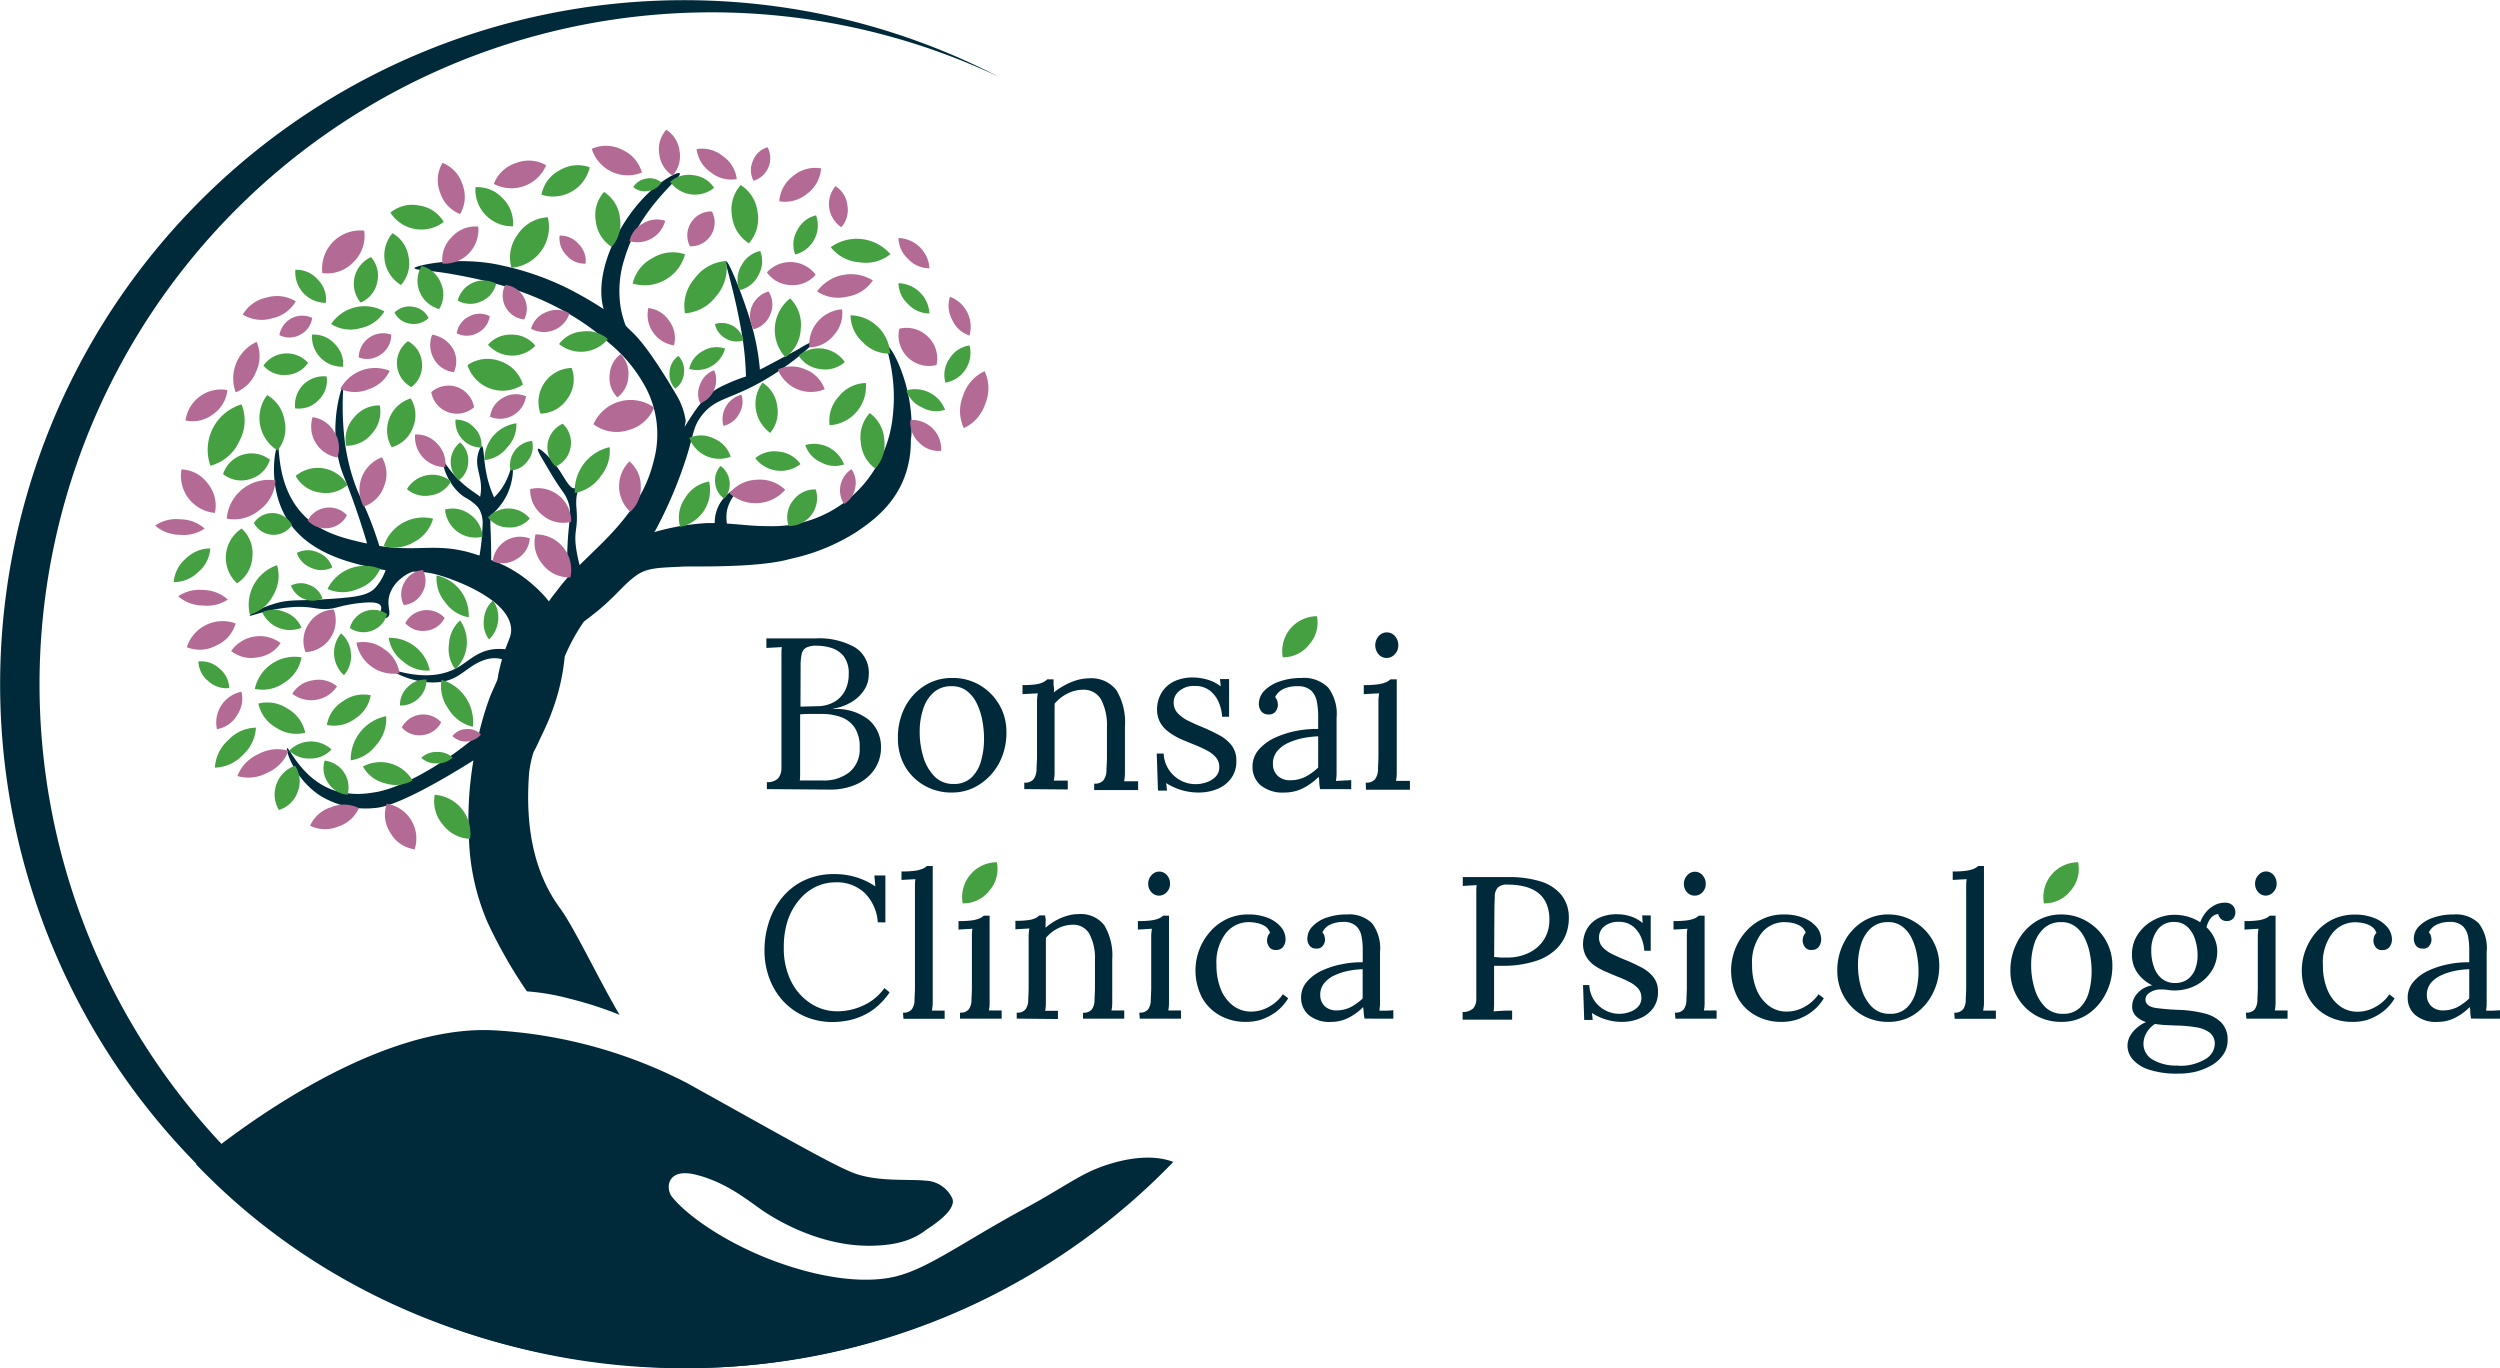 <?xml version="1.0" encoding="UTF-8"?>
<svg xmlns="http://www.w3.org/2000/svg" viewBox="0 0 358.6 196.25">
  <defs>
    <style>.cls-1{fill:#002a3a;}.cls-2{fill:#45a041;}.cls-3{fill:#b36a94;}</style>
  </defs>
  <g id="Capa_2" data-name="Capa 2">
    <g id="Capa_1-2" data-name="Capa 1">
      <path id="Luna" class="cls-1" d="M5.67,98.11A96.4,96.4,0,0,1,143.23,11a98.12,98.12,0,1,0,0,174.29A96.4,96.4,0,0,1,5.67,98.11Z"></path>
      <path id="Mano" class="cls-1" d="M97.12,196.22a96.85,96.85,0,0,0,71.18-29.55c-3.62-1.41-8.41-.14-11.3,1.08-2.62,1.11-5.37,3.08-9.72,5.44-10,5.42-14.79,9.31-19.91,10.13-6.2,1-13.77-1.3-18.34-3.25-6.62-2.82-11.08-6.38-12.67-8.44-.9-1.17-.7-4.15,3.41-3.14s7,3.3,9.4,5c1.33.93,8,5.35,15.88,5.2,3.73-.07,6-.9,7.74-2.24.43-.32,4.44-2.7,3.83-4.5a4.42,4.42,0,0,0-3.85-2.6c-2.57-.24-6.72.17-10.07-1-2.83-1-10.2-5.25-24.16-13a68.62,68.62,0,0,0-27.85-7.57c-16.78-.77-36.34,14.05-42.6,19.19C45,184.64,69.09,195.62,97.12,196.22Z"></path>
      <path id="Arbol" class="cls-1" d="M81.82,143.28a52.48,52.48,0,0,1,7.05,2.29c-3-5.1-6.48-12.49-8.54-15.3-3.46-4.71-5.06-11-4.44-19.34a15.86,15.86,0,0,1,.65-3.07c.19-.33.46-.86.87-1.76,1-2.09,1.46-3.14,1.75-4A30.4,30.4,0,0,0,81,94.18a27.64,27.64,0,0,1,2.74-5c.86-.68,2-1.5,3.13-2.54,2-1.83,2.67-2.78,4.17-3.93,1.74-1.34,3.44-1.25,6.93-1.44,1.4-.07,9.9.2,14.69-.92l.87-.22a28.88,28.88,0,0,0,9.33-3.83c2.13-1.45,5.38-3.74,6.93-8a14.56,14.56,0,0,0,.86-5.06c0-.32.07-.6.08-.82.41-7.15-3-13-3.51-12.84-.32.09,1.51,4.13.85,10a17.59,17.59,0,0,1-2.57,7.66,17.17,17.17,0,0,1-15.18,8.23c-2.48,0-3.71-.22-6.05-.37a5.58,5.58,0,0,1,0-1.82c.39-1.94,1.83-3,1.65-3.22s-1.76.64-2.66,2.16a5.43,5.43,0,0,0-.74,2.81h-1.1a33.92,33.92,0,0,0-7.55,1.29c0-.07.09-.15.14-.23a61.94,61.94,0,0,0,4.61-11c.89-3,.89-4,2-5.43,1.91-2.53,3.82-2.25,8.42-4.8s8-5.79,7.84-6a12,12,0,0,0-2.26,1.17s-2.65,1.45-5.19,2.77l-.43.22a33.45,33.45,0,0,0-1.43-7.21c-1.52-4.81-3.15-8.45-3.42-8.33s1.31,4.41,2.38,11.15A43.38,43.38,0,0,1,107,54a25.73,25.73,0,0,0-3.94,1.65c-2,1.18-3.13,2.78-4.86,5.59l.16-.85a10,10,0,0,0-1.31-3.7c-2.11-3.58-4.46-7.23-6.31-9-.34-.33-.69-.65-1-1a15.3,15.3,0,0,1-.67-2.34A15.15,15.15,0,0,1,89.61,37c2.2-7.38,8.36-11.58,7.89-12.13-.21-.23-1.45.41-2.74,1.34-5.16,3.74-9.82,12.35-8.17,18.13v0a53.68,53.68,0,0,0-4.71-2.75,39.69,39.69,0,0,0-9.72-3.47c-6.31-1.51-12.69,0-12.71.33s2.31.29,5.8.94c4.52.83,14.27,2.74,22.12,9.81a21.47,21.47,0,0,1,5.36,6.59,14.37,14.37,0,0,1,1.1,10.08c-.9,3.78-2.66,7.25-7.53,12.09-1,1-2.06,2-3.16,3.1-.22-.82-.36-1.55-.46-2.15-.46-3,.3-2.78,0-6.09,0,0-.21-2.42.55-2.65.07,0,.28-.05.31-.17s-.14-.33-.32-.38-.52.35-.82.41c-.64.13-1.36-1.4-2.22-2.66-1.22-1.8-2.78-3.14-3-3s.58,1.4,1.39,2.78c2,3.44,2.37,3.41,2.84,4.6.71,1.81.16,2.67,0,6.44a44.07,44.07,0,0,0,0,4.66c-.42.49-.86,1-1.32,1.61s-1,1.25-1.35,1.81a16.63,16.63,0,0,0-1.93-2.06,18.78,18.78,0,0,0-4.29-3h0a19.28,19.28,0,0,0-2.06-.88c0-1.93-.05-3.6-.12-5A11.68,11.68,0,0,0,70.3,74a8.93,8.93,0,0,0,2.53-3.26c.85-1.93.83-3.86.64-3.9s-.41,1.92-1.93,3.79a7.64,7.64,0,0,1-.67.71,15.61,15.61,0,0,1-.75-2c-.84-2.85-.64-5.3-1-5.33-.23,0-.46.81-.5.93C68.05,66.84,69,68,69,70a6.37,6.37,0,0,1-.13,1.25c-.49-.41-1.08-.74-1.93-1.41-2.39-1.92-3.2-3.8-3.39-3.68s.55,3.46,3.07,5.14a7.34,7.34,0,0,1,1.84,1.34h0a4.13,4.13,0,0,1,.32.46,4.24,4.24,0,0,1,.44,2.3,32.76,32.76,0,0,1-.43,4.26l-.13,0c-5.72-2-8.36-.42-14.25-1.35-.45-1.46-.88-2.66-1.24-3.57-1.17-3-1.8-3.78-2.6-6.33a29.92,29.92,0,0,1-1.13-5.21,42.42,42.42,0,0,1-.17-8c-.19,0-2.06,5.2-.63,11.05.45,1.83.85,2.22,2.34,6.5.7,2,1.25,3.77,1.67,5.18l-.21,0c-3.29-.76-6.67-1.54-9.2-4.38-3.63-4.07-3.06-9.65-3.4-9.62s-1.64,6.19,1.63,11,9.62,6,13,6.71l.84.15a7.5,7.5,0,0,1-1.61,2.66c-1.19,1.11-3.25,1.26-7.32,1.52-3.74.25-4.89-.07-7.31.72-1.8.58-3.32,1.45-3.26,1.62s2.22-.82,5.49-1.17c4-.41,4.3.74,7.17-.05a20.1,20.1,0,0,1,4-.66c1-.06,1.86,0,2.14.46s-.34,1.29,0,1.63a.85.85,0,0,0,1,0c.61-.5-.15-1.54.21-3a4.86,4.86,0,0,1,1.77-2.6A4.92,4.92,0,0,1,59.22,82a12.45,12.45,0,0,1,4.09.61c.63.18,9.66,3,10,7.52.07,1-.3,1.53-.83,3a7.89,7.89,0,0,0-1.74,0c-2.38.33-3.47,1.7-5.11,2.62-4.24,2.4-9.29.12-9.33.41s5.19,3,9,1c1.51-.8,2.61-2.09,4.55-2.6a4,4,0,0,1,2.16,0c-.17.61-.36,1.34-.54,2.21,0,.29-.1.55-.15.8-.3.68-.63,1.43-1,2.28a44.4,44.4,0,0,0-1.64,5.46,50.92,50.92,0,0,1-7.05,5.06c-4.78,2.82-7.31,3.22-8.36,3.35a11.74,11.74,0,0,1-5.3-.33c-4.64-1.54-6.5-6.25-6.78-6.07s1,4.34,4.7,6.79a12.53,12.53,0,0,0,7.8,1.8c.91-.07,3.24-.34,10.64-4.66,1.34-.79,2.54-1.52,3.58-2.18a50.41,50.41,0,0,0-.63,11.5,32.87,32.87,0,0,0,2.61,11.63,68.18,68.18,0,0,0,5.69,10A32.79,32.79,0,0,1,81.82,143.28Z"></path>
      <g id="Hojas">
        <g id="Hojas_verdes" data-name="Hojas verdes">
          <path class="cls-2" d="M63.52,118.28A5.11,5.11,0,0,1,62.36,114a5.54,5.54,0,0,1,5.06,6.32A5.12,5.12,0,0,1,63.52,118.28Z"></path>
          <path class="cls-2" d="M55.23,112.35a4.88,4.88,0,0,1-3.17-2.4,5.34,5.34,0,0,1,7.12,2A4.85,4.85,0,0,1,55.23,112.35Z"></path>
          <path class="cls-2" d="M53.38,90.45a3.39,3.39,0,0,1-3.19-.37,3.48,3.48,0,0,1,5.33-2A3.4,3.4,0,0,1,53.38,90.45Z"></path>
          <path class="cls-2" d="M35.9,68.71A4.15,4.15,0,0,1,32,68a4.29,4.29,0,0,1,6.72-2.06A4.17,4.17,0,0,1,35.9,68.71Z"></path>
          <path class="cls-2" d="M44.55,108.8a4,4,0,0,1-3.06-1.13,4.36,4.36,0,0,1,6.06-.17A4,4,0,0,1,44.55,108.8Z"></path>
          <path class="cls-2" d="M50.89,103.12a5,5,0,0,1-4,.86,4.92,4.92,0,0,1,2.29-3.39,5,5,0,0,1,4-.86A5,5,0,0,1,50.89,103.12Z"></path>
          <path class="cls-2" d="M40.81,97.9a5.28,5.28,0,0,1-4.26.91,5.85,5.85,0,0,1,6.7-4.52A5.31,5.31,0,0,1,40.81,97.9Z"></path>
          <path class="cls-2" d="M29.89,97.7a3.74,3.74,0,0,1-1.43-2.82,3.8,3.8,0,0,1,3,1,3.74,3.74,0,0,1,1.42,2.81A3.73,3.73,0,0,1,29.89,97.7Z"></path>
          <path class="cls-2" d="M50.33,93.75a4,4,0,0,1-1,3.1,4.37,4.37,0,0,1-.41-6A4,4,0,0,1,50.33,93.75Z"></path>
          <path class="cls-2" d="M39.19,85.38a5.34,5.34,0,0,1-3.35,2.78,6,6,0,0,1,3.9-7.09A5.37,5.37,0,0,1,39.19,85.38Z"></path>
          <path class="cls-2" d="M28.44,82.05a4.88,4.88,0,0,1-3.52,1.44,4.92,4.92,0,0,1,1.74-3.37,4.91,4.91,0,0,1,3.51-1.45A4.86,4.86,0,0,1,28.44,82.05Z"></path>
          <path class="cls-2" d="M51.32,84.48a5.32,5.32,0,0,1-4.34,0,5.94,5.94,0,0,1,7.55-2.89A5.34,5.34,0,0,1,51.32,84.48Z"></path>
          <path class="cls-2" d="M45.59,79.24a3.42,3.42,0,0,1,2.07,2.15,3.39,3.39,0,0,1-3,.07,3.46,3.46,0,0,1-2.08-2.15A3.41,3.41,0,0,1,45.59,79.24Z"></path>
          <path class="cls-2" d="M44.41,83.92a3.06,3.06,0,0,1,1.84,1.93A3.32,3.32,0,0,1,41.74,84,3.09,3.09,0,0,1,44.41,83.92Z"></path>
          <path class="cls-2" d="M45.59,40.11a4,4,0,0,1,1.15,3.33,4.37,4.37,0,0,1-4.37-4.74A4,4,0,0,1,45.59,40.11Z"></path>
          <path class="cls-2" d="M71.71,51.8A5,5,0,0,1,75,55.17a5.29,5.29,0,0,1-7.94-2.79A5,5,0,0,1,71.71,51.8Z"></path>
          <path class="cls-2" d="M39.24,73.6a3.19,3.19,0,0,1,2.65,1.71,3.19,3.19,0,0,1-5.47-.3A3.18,3.18,0,0,1,39.24,73.6Z"></path>
          <path class="cls-2" d="M73.43,48a4.24,4.24,0,0,1,3.36,1.59A4.62,4.62,0,0,1,70,49.45,4.26,4.26,0,0,1,73.43,48Z"></path>
          <path class="cls-2" d="M104.09,48.55a3,3,0,0,1-1.53-2.07,3.21,3.21,0,0,1,4.1,2.33A3,3,0,0,1,104.09,48.55Z"></path>
          <path class="cls-2" d="M117.66,52.94A4.2,4.2,0,0,1,114.55,51a4.55,4.55,0,0,1,6.63.93A4.24,4.24,0,0,1,117.66,52.94Z"></path>
          <path class="cls-2" d="M96.05,53.3a3,3,0,0,1,1.26-2.25,3,3,0,0,1,.8,2.45,2.93,2.93,0,0,1-1.26,2.25A3,3,0,0,1,96.05,53.3Z"></path>
          <path class="cls-2" d="M102.59,69.3a3,3,0,0,1,.77-2.46,3.2,3.2,0,0,1,.52,4.69A3,3,0,0,1,102.59,69.3Z"></path>
          <path class="cls-2" d="M88.92,31.23a5,5,0,0,1-1.18,4.18,5,5,0,0,1-2.28-3.69,5,5,0,0,1,1.18-4.19A5,5,0,0,1,88.92,31.23Z"></path>
          <path class="cls-2" d="M114.86,47.17a5.3,5.3,0,0,1-2.19,4.08,5.76,5.76,0,0,1,.67-8.45A5.32,5.32,0,0,1,114.86,47.17Z"></path>
          <path class="cls-2" d="M108.67,30.44a5.34,5.34,0,0,1-1.25,4.46A5.3,5.3,0,0,1,105,31a5.3,5.3,0,0,1,1.25-4.46A5.33,5.33,0,0,1,108.67,30.44Z"></path>
          <path class="cls-2" d="M80.27,24.43A5,5,0,0,1,84.59,24a5.4,5.4,0,0,1-6.92,3.93A5,5,0,0,1,80.27,24.43Z"></path>
          <path class="cls-2" d="M114.35,33.05a4,4,0,0,1,2.71-2.16,4.32,4.32,0,0,1-3,5.62A4,4,0,0,1,114.35,33.05Z"></path>
          <path class="cls-2" d="M106.33,38.12A4,4,0,0,1,109.05,36a4,4,0,0,1-.26,3.46,4,4,0,0,1-2.71,2.16A4,4,0,0,1,106.33,38.12Z"></path>
          <path class="cls-2" d="M99.43,25.13a4,4,0,0,1,3,1.81,4.35,4.35,0,0,1-6.3-.86A4,4,0,0,1,99.43,25.13Z"></path>
          <path class="cls-2" d="M92.71,25.62a2.6,2.6,0,0,1,2.17.55A2.56,2.56,0,0,1,93,27.39a2.53,2.53,0,0,1-2.17-.55A2.62,2.62,0,0,1,92.71,25.62Z"></path>
          <path class="cls-2" d="M136.18,51.47a4,4,0,0,1,2.89-1.92,4.34,4.34,0,0,1-3.45,5.34A4,4,0,0,1,136.18,51.47Z"></path>
          <path class="cls-2" d="M100.83,50.34A3.77,3.77,0,0,1,104,50a4.14,4.14,0,0,1-5.14,2.92A3.78,3.78,0,0,1,100.83,50.34Z"></path>
          <path class="cls-2" d="M120.31,56.88a5.09,5.09,0,0,1,3.89-1.94A5.58,5.58,0,0,1,119,61,5.09,5.09,0,0,1,120.31,56.88Z"></path>
          <path class="cls-2" d="M123.47,63.4a5.08,5.08,0,0,1,1.29-4.15,5.08,5.08,0,0,1,2.08,3.81,5.15,5.15,0,0,1-1.29,4.15A5.08,5.08,0,0,1,123.47,63.4Z"></path>
          <path class="cls-2" d="M98.26,71.45a5,5,0,0,1,3.45-2.38,5.39,5.39,0,0,1-4.15,6.51A4.9,4.9,0,0,1,98.26,71.45Z"></path>
          <path class="cls-2" d="M111.48,58.26a4.62,4.62,0,0,1-1,3.83,5.11,5.11,0,0,1-1.1-7.2A4.62,4.62,0,0,1,111.48,58.26Z"></path>
          <path class="cls-2" d="M102.41,62.91a4.16,4.16,0,0,1,2.4,2.6,4.58,4.58,0,0,1-5.94-2.71A4.16,4.16,0,0,1,102.41,62.91Z"></path>
          <path class="cls-2" d="M111.76,64.79a4.2,4.2,0,0,1,3.06,1.78,4.59,4.59,0,0,1-6.48-.85A4.21,4.21,0,0,1,111.76,64.79Z"></path>
          <path class="cls-2" d="M113.72,71.84A3.9,3.9,0,0,1,117,70.2a4,4,0,0,1-3.88,5.25A3.88,3.88,0,0,1,113.72,71.84Z"></path>
          <path class="cls-2" d="M93.63,37a5.5,5.5,0,0,1,4.63-.52,6,6,0,0,1-7.51,4.19A5.5,5.5,0,0,1,93.63,37Z"></path>
          <path class="cls-2" d="M99.64,39.94a6.1,6.1,0,0,1,4.51-2.5,6.08,6.08,0,0,1-1.39,5,6.1,6.1,0,0,1-4.51,2.5A6,6,0,0,1,99.64,39.94Z"></path>
          <path class="cls-2" d="M60.12,29.48a4.89,4.89,0,0,1,3.53,2.35A5.26,5.26,0,0,1,56,30.5,4.89,4.89,0,0,1,60.12,29.48Z"></path>
          <path class="cls-2" d="M72.12,28.46a4.9,4.9,0,0,1,1.45,4,5.27,5.27,0,0,1-5.37-5.61A4.89,4.89,0,0,1,72.12,28.46Z"></path>
          <path class="cls-2" d="M74.3,33.58a5.46,5.46,0,0,1,4.28-2.41,5.87,5.87,0,0,1-5.22,7.24A5.48,5.48,0,0,1,74.3,33.58Z"></path>
          <path class="cls-2" d="M83.55,47.55a4.53,4.53,0,0,1,3.64,1.09,5,5,0,0,1-7,.71A4.53,4.53,0,0,1,83.55,47.55Z"></path>
          <path class="cls-2" d="M68.05,61.37a3.44,3.44,0,0,1,1,2.83,3.72,3.72,0,0,1-3.71-4A3.46,3.46,0,0,1,68.05,61.37Z"></path>
          <path class="cls-2" d="M60.53,52.1A3.8,3.8,0,0,1,59,55.52a3.9,3.9,0,0,1-.48-6.58A3.84,3.84,0,0,1,60.53,52.1Z"></path>
          <path class="cls-2" d="M59.36,77.76a5.35,5.35,0,0,1-4.31.57,5.95,5.95,0,0,1,7.07-3.93A5.38,5.38,0,0,1,59.36,77.76Z"></path>
          <path class="cls-2" d="M36.2,79.9A4.78,4.78,0,0,1,34,83.67a5,5,0,0,1,.66-7.86A4.79,4.79,0,0,1,36.2,79.9Z"></path>
          <path class="cls-2" d="M34.29,63.36a6.25,6.25,0,0,1-4.11,3.44A6.81,6.81,0,0,1,34.65,58,6.23,6.23,0,0,1,34.29,63.36Z"></path>
          <path class="cls-2" d="M51.67,47.08a5.19,5.19,0,0,1-4.17-.6,5.77,5.77,0,0,1,7.63-1.81A5.19,5.19,0,0,1,51.67,47.08Z"></path>
          <path class="cls-2" d="M45.69,57.39a3.89,3.89,0,0,1-3.35,1.19A4.1,4.1,0,0,1,46.85,54,3.86,3.86,0,0,1,45.69,57.39Z"></path>
          <path class="cls-2" d="M41.09,53.78a3.85,3.85,0,0,1-3.3-1.34,4.09,4.09,0,0,1,6.39-.4A3.86,3.86,0,0,1,41.09,53.78Z"></path>
          <path class="cls-2" d="M59.22,44a2.93,2.93,0,0,1,2.25,1.6,3,3,0,0,1-2.63.83,2.92,2.92,0,0,1-2.25-1.6A3,3,0,0,1,59.22,44Z"></path>
          <path class="cls-2" d="M63.24,40.61A4,4,0,0,1,63,44.33a4.19,4.19,0,0,1-2.53-6.18A4,4,0,0,1,63.24,40.61Z"></path>
          <path class="cls-2" d="M54.1,40.51a4,4,0,0,1-2.37,2.89,4.2,4.2,0,0,1,1.49-6.52A4,4,0,0,1,54.1,40.51Z"></path>
          <path class="cls-2" d="M69,43.24a3.61,3.61,0,0,1-3.34-.13,3.82,3.82,0,0,1,5.51-2.42A3.64,3.64,0,0,1,69,43.24Z"></path>
          <path class="cls-2" d="M48,49.32a4,4,0,0,1,1.21,3.28A4.3,4.3,0,0,1,44.76,48,4,4,0,0,1,48,49.32Z"></path>
          <path class="cls-2" d="M40.87,87.8a3.92,3.92,0,0,1,2.37,2.25,4.38,4.38,0,0,1-5.63-2.24A4,4,0,0,1,40.87,87.8Z"></path>
          <path class="cls-2" d="M39.58,104.36a5.18,5.18,0,0,1-2.52-3.44,5.18,5.18,0,0,1,4.2.74,5.14,5.14,0,0,1,2.52,3.44A5.19,5.19,0,0,1,39.58,104.36Z"></path>
          <path class="cls-2" d="M34.83,108.29a5.66,5.66,0,0,1-4,1.82,5.64,5.64,0,0,1,1.88-3.92,5.64,5.64,0,0,1,4-1.82A5.65,5.65,0,0,1,34.83,108.29Z"></path>
          <path class="cls-2" d="M64.33,101.7a5.57,5.57,0,0,1-1-4.19,6.29,6.29,0,0,1,4.5,6.74A5.58,5.58,0,0,1,64.33,101.7Z"></path>
          <path class="cls-2" d="M64.41,92.35A4.75,4.75,0,0,1,66,89,5.42,5.42,0,0,1,65.31,96,4.79,4.79,0,0,1,64.41,92.35Z"></path>
          <path class="cls-2" d="M69.42,88.82a3.86,3.86,0,0,1,1.31-2.69,4.38,4.38,0,0,1-.58,5.6A3.88,3.88,0,0,1,69.42,88.82Z"></path>
          <path class="cls-2" d="M58.5,98.54a3.39,3.39,0,0,1,2.69-1.06,3.71,3.71,0,0,1-3.81,3.72A3.4,3.4,0,0,1,58.5,98.54Z"></path>
          <path class="cls-2" d="M47.08,112.31a3.62,3.62,0,0,1-.51-3.21A3.87,3.87,0,0,1,49.85,114,3.62,3.62,0,0,1,47.08,112.31Z"></path>
          <path class="cls-2" d="M62.69,109.5a3.14,3.14,0,0,1-2.26-.79,3.09,3.09,0,0,1,2.24-.85,3.16,3.16,0,0,1,2.26.8A3.07,3.07,0,0,1,62.69,109.5Z"></path>
          <path class="cls-2" d="M57.85,94.9a5.13,5.13,0,0,1-2.09-3.41,5.85,5.85,0,0,1,5.89,4.69A5.16,5.16,0,0,1,57.85,94.9Z"></path>
          <path class="cls-2" d="M63.84,86.36a5.19,5.19,0,0,1-1.21-3.82,5.84,5.84,0,0,1,4.6,6A5.2,5.2,0,0,1,63.84,86.36Z"></path>
          <path class="cls-2" d="M86.14,68.34a5.75,5.75,0,0,1-3.69,2.38,6.41,6.41,0,0,1,5-6.58A5.71,5.71,0,0,1,86.14,68.34Z"></path>
          <path class="cls-2" d="M81.85,64.12a3.67,3.67,0,0,1-2.14,2.8,3.74,3.74,0,0,1,1-6.14A3.67,3.67,0,0,1,81.85,64.12Z"></path>
          <path class="cls-2" d="M123.25,37.62a5.71,5.71,0,0,1-4.09-2.16,6.38,6.38,0,0,1,8.56,1A5.67,5.67,0,0,1,123.25,37.62Z"></path>
          <path class="cls-2" d="M130.26,43.62a4.11,4.11,0,0,1-1.38-3,4.59,4.59,0,0,1,4.44,4.34A4.14,4.14,0,0,1,130.26,43.62Z"></path>
          <path class="cls-2" d="M123.75,49.08A5.29,5.29,0,0,1,122,45.22a5.84,5.84,0,0,1,5.68,5.51A5.25,5.25,0,0,1,123.75,49.08Z"></path>
          <path class="cls-2" d="M132.23,58.43A4.12,4.12,0,0,1,130,56a4.6,4.6,0,0,1,5.56,2.78A4.1,4.1,0,0,1,132.23,58.43Z"></path>
          <path class="cls-2" d="M117.75,66.31a4.09,4.09,0,0,1-2.24-2.47,4.6,4.6,0,0,1,5.56,2.78A4.1,4.1,0,0,1,117.75,66.31Z"></path>
          <path class="cls-2" d="M72.76,64.17A4.71,4.71,0,0,1,69.48,66a5.31,5.31,0,0,1,4.59-5.28A4.71,4.71,0,0,1,72.76,64.17Z"></path>
          <path class="cls-2" d="M75.73,66.06a3.21,3.21,0,0,1-2.49,1.42,3.48,3.48,0,0,1,3.08-4.23A3.25,3.25,0,0,1,75.73,66.06Z"></path>
          <path class="cls-2" d="M81.4,57.18a4.74,4.74,0,0,1-3.87,2.15A4.89,4.89,0,0,1,82,52.78,4.7,4.7,0,0,1,81.4,57.18Z"></path>
          <path class="cls-2" d="M59.24,61.3a4.55,4.55,0,0,1-3.06,2.85,4.79,4.79,0,0,1,2.73-7A4.54,4.54,0,0,1,59.24,61.3Z"></path>
          <path class="cls-2" d="M58.61,36.88a4.64,4.64,0,0,1-1.09,4,4.95,4.95,0,0,1-1.23-7.43A4.64,4.64,0,0,1,58.61,36.88Z"></path>
          <path class="cls-2" d="M53.39,62.14a4.65,4.65,0,0,1-3.74,1.8,4.66,4.66,0,0,1,1.09-4,4.61,4.61,0,0,1,3.73-1.79A4.63,4.63,0,0,1,53.39,62.14Z"></path>
          <path class="cls-2" d="M61.79,71.05a4,4,0,0,1-3.42-.89,4.25,4.25,0,0,1,6.33-1.11A3.94,3.94,0,0,1,61.79,71.05Z"></path>
          <path class="cls-2" d="M67.16,66.24a3.35,3.35,0,0,1-1.37,2.67A3.61,3.61,0,0,1,66,63.46,3.38,3.38,0,0,1,67.16,66.24Z"></path>
          <path class="cls-2" d="M73,75.66a3.7,3.7,0,0,1-3-1.44,4,4,0,0,1,6,.15A3.72,3.72,0,0,1,73,75.66Z"></path>
          <path class="cls-2" d="M67.42,73.8A4.1,4.1,0,0,1,69.21,77a4.39,4.39,0,0,1-5.37-3.91A4.09,4.09,0,0,1,67.42,73.8Z"></path>
          <path class="cls-2" d="M45.83,70.64a4.64,4.64,0,0,1-3.42-2.37,4.93,4.93,0,0,1,7.43,1.28A4.65,4.65,0,0,1,45.83,70.64Z"></path>
          <path class="cls-2" d="M40.81,60.31a5,5,0,0,1-1,4.3,5.46,5.46,0,0,1-1.49-7.94A5.06,5.06,0,0,1,40.81,60.31Z"></path>
          <path class="cls-2" d="M54,106.82a5.58,5.58,0,0,1-3.69,2.24,6.32,6.32,0,0,1,5.08-6.33A5.57,5.57,0,0,1,54,106.82Z"></path>
          <path class="cls-2" d="M42.71,113.55A4.12,4.12,0,0,1,40,116.18a4.37,4.37,0,0,1,2.33-6.35A4.09,4.09,0,0,1,42.71,113.55Z"></path>
        </g>
        <g id="Hojas_Rosas" data-name="Hojas Rosas">
          <path class="cls-3" d="M78.41,44.75a3.62,3.62,0,0,1,3.28.2,3.85,3.85,0,0,1-5.52,2.2A3.61,3.61,0,0,1,78.41,44.75Z"></path>
          <path class="cls-3" d="M25.74,76.71a5.42,5.42,0,0,1-3.49-1.32,5.34,5.34,0,0,1,3.62-.9,5.37,5.37,0,0,1,3.49,1.32A5.4,5.4,0,0,1,25.74,76.71Z"></path>
          <path class="cls-3" d="M56,119.47a4.72,4.72,0,0,1-.52-4.18,5.05,5.05,0,0,1,4,6.53A4.69,4.69,0,0,1,56,119.47Z"></path>
          <path class="cls-3" d="M47.48,115.79a4.82,4.82,0,0,1,4,.12,4.88,4.88,0,0,1-3,2.66,4.82,4.82,0,0,1-4-.13A4.84,4.84,0,0,1,47.48,115.79Z"></path>
          <path class="cls-3" d="M60.63,105.44a3.37,3.37,0,0,1-3-1.09,3.49,3.49,0,0,1,5.65-.75A3.39,3.39,0,0,1,60.63,105.44Z"></path>
          <path class="cls-3" d="M61.13,90.47a3.37,3.37,0,0,1-3-1.09,3.49,3.49,0,0,1,5.65-.75A3.35,3.35,0,0,1,61.13,90.47Z"></path>
          <path class="cls-3" d="M60.58,85a3.36,3.36,0,0,1-2.66,1.79A3.39,3.39,0,0,1,58,83.55a3.35,3.35,0,0,1,2.66-1.79A3.34,3.34,0,0,1,60.58,85Z"></path>
          <path class="cls-3" d="M47.14,75.74a3.36,3.36,0,0,1-3-1.08,3.47,3.47,0,0,1,5.62-.75A3.36,3.36,0,0,1,47.14,75.74Z"></path>
          <path class="cls-3" d="M34,102.59a4.09,4.09,0,0,1-2.88,2,4.51,4.51,0,0,1,3.51-5.37A4.12,4.12,0,0,1,34,102.59Z"></path>
          <path class="cls-3" d="M36.94,94.29a4.59,4.59,0,0,1-3.78-.91,5,5,0,0,1,7.09-1.14A4.58,4.58,0,0,1,36.94,94.29Z"></path>
          <path class="cls-3" d="M31,92.6a4.94,4.94,0,0,1-4.2.24,5.38,5.38,0,0,1,7-3.41A4.91,4.91,0,0,1,31,92.6Z"></path>
          <path class="cls-3" d="M55.11,93.12a4.92,4.92,0,0,1,2.19,3.45,5.4,5.4,0,0,1-6.17-4.38A4.88,4.88,0,0,1,55.11,93.12Z"></path>
          <path class="cls-3" d="M29.05,86.85a5.42,5.42,0,0,1-3.49-1.32,5.43,5.43,0,0,1,3.63-.9A5.37,5.37,0,0,1,32.68,86,5.43,5.43,0,0,1,29.05,86.85Z"></path>
          <path class="cls-3" d="M37.2,73.17a5.59,5.59,0,0,1-4.68,1.22,6.06,6.06,0,0,1,7-5.48A5.59,5.59,0,0,1,37.2,73.17Z"></path>
          <path class="cls-3" d="M44.31,89.43a4.4,4.4,0,0,1,3.57-2,4.55,4.55,0,0,1-4.05,6.11A4.38,4.38,0,0,1,44.31,89.43Z"></path>
          <path class="cls-3" d="M29.83,69.39a5,5,0,0,1,1,4.18,5.35,5.35,0,0,1-4.8-6.24A4.92,4.92,0,0,1,29.83,69.39Z"></path>
          <path class="cls-3" d="M65.57,55.52A3.77,3.77,0,0,1,68,58.41a3.73,3.73,0,0,1-6.14-2.16A3.75,3.75,0,0,1,65.57,55.52Z"></path>
          <path class="cls-3" d="M83,35a3.39,3.39,0,0,1,1,2.82,3.4,3.4,0,0,1-2.73-1.19,3.45,3.45,0,0,1-1-2.83A3.42,3.42,0,0,1,83,35Z"></path>
          <path class="cls-3" d="M96,46.05a4.1,4.1,0,0,1,.68,3.49A4.42,4.42,0,0,1,93,44.19,4.06,4.06,0,0,1,96,46.05Z"></path>
          <path class="cls-3" d="M110.51,45.05a3.48,3.48,0,0,1-2.41,2.18,3.67,3.67,0,0,1,2.14-5.42A3.48,3.48,0,0,1,110.51,45.05Z"></path>
          <path class="cls-3" d="M89.22,21.47a5,5,0,0,1,2.85,3.28,5.4,5.4,0,0,1-7.19-3.4A5,5,0,0,1,89.22,21.47Z"></path>
          <path class="cls-3" d="M121.55,29.46a3.73,3.73,0,0,1-.87,3.13,4,4,0,0,1-.84-5.89A3.7,3.7,0,0,1,121.55,29.46Z"></path>
          <path class="cls-3" d="M97.48,21.7a4.17,4.17,0,0,1-1,3.49,4.18,4.18,0,0,1-1.91-3.08,4.18,4.18,0,0,1,1-3.5A4.2,4.2,0,0,1,97.48,21.7Z"></path>
          <path class="cls-3" d="M103.68,22.39a4.65,4.65,0,0,1,2,3.3,4.67,4.67,0,0,1-3.76-1,4.71,4.71,0,0,1-2-3.3A4.66,4.66,0,0,1,103.68,22.39Z"></path>
          <path class="cls-3" d="M74,23.39a5,5,0,0,1,4.34.31,5.4,5.4,0,0,1-7.5,2.68A5,5,0,0,1,74,23.39Z"></path>
          <path class="cls-3" d="M99.12,31.93a3.42,3.42,0,0,1,3-1.6,3.42,3.42,0,0,1-3.15,5A3.4,3.4,0,0,1,99.12,31.93Z"></path>
          <path class="cls-3" d="M92.24,32.05a3.81,3.81,0,0,1,3.18-.38,4.13,4.13,0,0,1-5.13,2.92A3.78,3.78,0,0,1,92.24,32.05Z"></path>
          <path class="cls-3" d="M44.9,97.58a4.09,4.09,0,0,1,3.44.87,4.43,4.43,0,0,1-6.41,1.06A4.06,4.06,0,0,1,44.9,97.58Z"></path>
          <path class="cls-3" d="M66.89,104.58a2.59,2.59,0,0,1,2.1.77,2.81,2.81,0,0,1-4.1.24A2.57,2.57,0,0,1,66.89,104.58Z"></path>
          <path class="cls-3" d="M113.78,25.24a4.9,4.9,0,0,1,4-1.09,4.94,4.94,0,0,1-2,3.63,4.9,4.9,0,0,1-4,1.09A4.94,4.94,0,0,1,113.78,25.24Z"></path>
          <path class="cls-3" d="M115.53,53a4.67,4.67,0,0,1,2.76,2.83A5.11,5.11,0,0,1,111.58,53,4.68,4.68,0,0,1,115.53,53Z"></path>
          <path class="cls-3" d="M100.44,55.11a3.3,3.3,0,0,1,2-2,3.61,3.61,0,0,1-2,4.76A3.29,3.29,0,0,1,100.44,55.11Z"></path>
          <path class="cls-3" d="M106,59.39a3.33,3.33,0,0,1-2.23,1.69,3.63,3.63,0,0,1,2.58-4.47A3.29,3.29,0,0,1,106,59.39Z"></path>
          <path class="cls-3" d="M122.66,70a3.3,3.3,0,0,1-1.59,2.3,3.62,3.62,0,0,1,1.06-5A3.36,3.36,0,0,1,122.66,70Z"></path>
          <path class="cls-3" d="M119.59,48.09a4.65,4.65,0,0,1-3.5,1.75,5.07,5.07,0,0,1,4.7-5.47A4.62,4.62,0,0,1,119.59,48.09Z"></path>
          <path class="cls-3" d="M108.5,68.82a5.19,5.19,0,0,1,4.13,1.44,5.66,5.66,0,0,1-8,.5A5.17,5.17,0,0,1,108.5,68.82Z"></path>
          <path class="cls-3" d="M66.34,26.48A4.86,4.86,0,0,1,66,30.7a4.85,4.85,0,0,1-2.88-3.11,4.88,4.88,0,0,1,.35-4.23A4.87,4.87,0,0,1,66.34,26.48Z"></path>
          <path class="cls-3" d="M64.81,34A4.52,4.52,0,0,1,68.6,32.5a4.85,4.85,0,0,1-5.13,5.31A4.5,4.5,0,0,1,64.81,34Z"></path>
          <path class="cls-3" d="M90.13,54a3.93,3.93,0,0,1-1.57,3,3.9,3.9,0,0,1-1.11-3.2,3.94,3.94,0,0,1,1.57-3A3.92,3.92,0,0,1,90.13,54Z"></path>
          <path class="cls-3" d="M74.13,80.18a3.74,3.74,0,0,1-3.45.33A3.95,3.95,0,0,1,76,77.24,3.75,3.75,0,0,1,74.13,80.18Z"></path>
          <path class="cls-3" d="M91.91,69.77a4.57,4.57,0,0,1-1.5,3.64,5,5,0,0,1-.13-7.22A4.55,4.55,0,0,1,91.91,69.77Z"></path>
          <path class="cls-3" d="M72.15,57.06a3.58,3.58,0,0,1,3.3-.21,3.76,3.76,0,0,1-5.15,2.94A3.55,3.55,0,0,1,72.15,57.06Z"></path>
          <path class="cls-3" d="M62.73,63.66A4,4,0,0,1,63.86,67a4.32,4.32,0,0,1-4.32-4.68A4,4,0,0,1,62.73,63.66Z"></path>
          <path class="cls-3" d="M30.56,59.42a4.75,4.75,0,0,1-3.95.89,5.14,5.14,0,0,1,6-4.36A4.75,4.75,0,0,1,30.56,59.42Z"></path>
          <path class="cls-3" d="M36.75,53.27a5.11,5.11,0,0,1-2.94,3,5.76,5.76,0,0,1,3-7.23A5.16,5.16,0,0,1,36.75,53.27Z"></path>
          <path class="cls-3" d="M39,45.67a5.18,5.18,0,0,1-4.18-.55,5.17,5.17,0,0,1,3.43-2.44,5.15,5.15,0,0,1,4.18.55A5.19,5.19,0,0,1,39,45.67Z"></path>
          <path class="cls-3" d="M50.71,37.58a5.16,5.16,0,0,1-4.47,1.59,5.46,5.46,0,0,1,6-6.08A5.19,5.19,0,0,1,50.71,37.58Z"></path>
          <path class="cls-3" d="M64.91,49.92a3.69,3.69,0,0,1,.2,3.46,3.71,3.71,0,0,1-2.88-1.92,4,4,0,0,1-.43-2.83A3.31,3.31,0,0,1,62,48,4.29,4.29,0,0,1,64.91,49.92Z"></path>
          <path class="cls-3" d="M75.13,42.64a3.3,3.3,0,0,1,.06,3.18,3.42,3.42,0,0,1-2.72-4.94A3.33,3.33,0,0,1,75.13,42.64Z"></path>
          <path class="cls-3" d="M68.51,47.75a3.16,3.16,0,0,1-3,.06,3.22,3.22,0,0,1,1.74-2.4,3.14,3.14,0,0,1,3-.06A3.18,3.18,0,0,1,68.51,47.75Z"></path>
          <path class="cls-3" d="M43.08,48a3.17,3.17,0,0,1-3,.07,3.32,3.32,0,0,1,4.7-2.47A3.16,3.16,0,0,1,43.08,48Z"></path>
          <path class="cls-3" d="M47.93,61.92a4.21,4.21,0,0,1,.47,3.7,4.49,4.49,0,0,1-3.56-5.78A4.22,4.22,0,0,1,47.93,61.92Z"></path>
          <path class="cls-3" d="M38.37,110.83a5.63,5.63,0,0,1-4.32.48,5.67,5.67,0,0,1,3-3.13,5.66,5.66,0,0,1,4.33-.49A5.64,5.64,0,0,1,38.37,110.83Z"></path>
          <path class="cls-3" d="M77.82,80.93a4.77,4.77,0,0,1-1-4.28,5.08,5.08,0,0,1,5,6.17A4.78,4.78,0,0,1,77.82,80.93Z"></path>
          <path class="cls-3" d="M77.86,73.93a4.56,4.56,0,0,1-1.81-3.78,4.78,4.78,0,0,1,5.89,4.69A4.53,4.53,0,0,1,77.86,73.93Z"></path>
          <path class="cls-3" d="M113.41,40.89A4.32,4.32,0,0,1,110,39.07a4.56,4.56,0,0,1,7,.33A4.29,4.29,0,0,1,113.41,40.89Z"></path>
          <path class="cls-3" d="M108,23.07a3.18,3.18,0,0,1,2.1-1.95,3.39,3.39,0,0,1-2,4.81A3.19,3.19,0,0,1,108,23.07Z"></path>
          <path class="cls-3" d="M130.26,37.14a4.15,4.15,0,0,1-1.38-3,4.61,4.61,0,0,1,4.44,4.34A4.09,4.09,0,0,1,130.26,37.14Z"></path>
          <path class="cls-3" d="M136.59,45.89a4.15,4.15,0,0,1-.32-3.32,4.6,4.6,0,0,1,2.79,5.56A4.12,4.12,0,0,1,136.59,45.89Z"></path>
          <path class="cls-3" d="M130.19,51.23A4.34,4.34,0,0,1,129,47.15a4.37,4.37,0,0,1,4.1,1.14,4.32,4.32,0,0,1,1.23,4.07A4.34,4.34,0,0,1,130.19,51.23Z"></path>
          <path class="cls-3" d="M121.48,42.56a5.44,5.44,0,0,1-4.28-.76,6,6,0,0,1,8-1.58A5.41,5.41,0,0,1,121.48,42.56Z"></path>
          <path class="cls-3" d="M138.15,56.74a5.82,5.82,0,0,1,3.08-3.5,5.75,5.75,0,0,1,.1,4.67,5.82,5.82,0,0,1-3.08,3.5A5.79,5.79,0,0,1,138.15,56.74Z"></path>
          <path class="cls-3" d="M131.78,63.42a3.85,3.85,0,0,1-1.19-3.18A4.18,4.18,0,0,1,135,64.67,3.87,3.87,0,0,1,131.78,63.42Z"></path>
          <path class="cls-3" d="M90.05,61.72a5.49,5.49,0,0,1-4.92-.87,5.82,5.82,0,0,1,8.7-2.4A5.48,5.48,0,0,1,90.05,61.72Z"></path>
          <path class="cls-3" d="M52.82,55.85a5.05,5.05,0,0,1-4-.07,5.64,5.64,0,0,1,7.08-2.59A5.07,5.07,0,0,1,52.82,55.85Z"></path>
          <path class="cls-3" d="M55.1,69.72a4.67,4.67,0,0,1-2.93,2.94,5,5,0,0,1,2.61-7.07A4.66,4.66,0,0,1,55.1,69.72Z"></path>
          <path class="cls-3" d="M54.65,50.83a3.35,3.35,0,0,1-3.19.44A3.5,3.5,0,0,1,56.12,48,3.36,3.36,0,0,1,54.65,50.83Z"></path>
        </g>
      </g>
      <path class="cls-2" d="M187.77,92.47A4.68,4.68,0,0,1,184,94.28a5,5,0,0,1,4.9-5.89A4.68,4.68,0,0,1,187.77,92.47Z"></path>
      <path class="cls-2" d="M141.9,127.77a4.69,4.69,0,0,1-3.81,1.81,5,5,0,0,1,4.9-5.9A4.71,4.71,0,0,1,141.9,127.77Z"></path>
      <path class="cls-2" d="M297,127.77a4.71,4.71,0,0,1-3.82,1.81,5,5,0,0,1,4.9-5.9A4.7,4.7,0,0,1,297,127.77Z"></path>
      <path class="cls-1" d="M110,113.19v-1a2.13,2.13,0,0,0,1.61-.54,2.27,2.27,0,0,0,.48-1.39c0-.59,0-1.26,0-2v-13q0-.84,0-1.44c0-.4,0-.74.07-1l-1.12.06-1.11.06V91.57l3.41,0H117a10.5,10.5,0,0,1,5.61,1.27,4.27,4.27,0,0,1,2,4,3.94,3.94,0,0,1-.57,2,5.5,5.5,0,0,1-1.7,1.74,7.4,7.4,0,0,1-2.83,1.07v.06a7.44,7.44,0,0,1,5.13,1.56,5.08,5.08,0,0,1,1.73,3.93,5.5,5.5,0,0,1-1,3.25,6.15,6.15,0,0,1-2.59,2.08,9.08,9.08,0,0,1-3.74.73Zm4.73-1.24,1.19,0H118a5.84,5.84,0,0,0,3.84-1.19,4.23,4.23,0,0,0,1.47-3.5,5,5,0,0,0-.74-2.93,4,4,0,0,0-2-1.49,7.87,7.87,0,0,0-2.62-.43l-1.68,0c-.51,0-1,0-1.5.07v7c0,.56,0,1,0,1.42A8.49,8.49,0,0,1,114.72,112Zm.09-10.59,2.25-.06a5,5,0,0,0,2.78-.73,4,4,0,0,0,1.47-1.74,5.15,5.15,0,0,0,.42-2.19A4,4,0,0,0,121,94.1a3.67,3.67,0,0,0-1.78-1.17,7.15,7.15,0,0,0-2.06-.31,3.16,3.16,0,0,0-1.52.28,1.36,1.36,0,0,0-.65.92,8.43,8.43,0,0,0-.15,1.8Z"></path>
      <path class="cls-1" d="M136.52,113.68a7.75,7.75,0,0,1-3.92-1,7.47,7.47,0,0,1-2.8-2.78,7.93,7.93,0,0,1-1-4.06,9.32,9.32,0,0,1,1-4.39,7.94,7.94,0,0,1,2.78-3.07,7.17,7.17,0,0,1,4-1.13,7.58,7.58,0,0,1,3.92,1,7.91,7.91,0,0,1,2.81,2.79,7.7,7.7,0,0,1,1.05,4,9.22,9.22,0,0,1-1,4.33,8.19,8.19,0,0,1-2.8,3.11A7.1,7.1,0,0,1,136.52,113.68Zm.24-1.23a3.57,3.57,0,0,0,2.6-.93,5.17,5.17,0,0,0,1.37-2.41,11.41,11.41,0,0,0,.42-3.12,14.6,14.6,0,0,0-.26-2.73,9.46,9.46,0,0,0-.82-2.44,4.9,4.9,0,0,0-1.44-1.75,3.45,3.45,0,0,0-2.11-.64,3.75,3.75,0,0,0-2.63.92,5.34,5.34,0,0,0-1.49,2.41,10.28,10.28,0,0,0-.48,3.18,12.3,12.3,0,0,0,.52,3.63,6.71,6.71,0,0,0,1.61,2.8A3.67,3.67,0,0,0,136.76,112.45Z"></path>
      <path class="cls-1" d="M146.92,113.19v-.93a1.58,1.58,0,0,0,1.33-.48,2.39,2.39,0,0,0,.43-1.33c0-.56.07-1.22.07-2l0-7c0-.33,0-.66,0-1a7.41,7.41,0,0,1,.11-1l-1.1.06-1.09.06v-1.3a13,13,0,0,0,2-.12,3.61,3.61,0,0,0,1-.31,2.44,2.44,0,0,0,.55-.4h.9c0,.14,0,.31,0,.49s0,.39.05.62,0,.48,0,.77a9.11,9.11,0,0,1,1.5-1,8.59,8.59,0,0,1,1.73-.74,6.36,6.36,0,0,1,1.8-.28,4.54,4.54,0,0,1,3.93,1.69,8.9,8.9,0,0,1,1.23,5.23v5.74c0,.42,0,.78,0,1.1a7.27,7.27,0,0,1-.11,1l1,0,1,0v1.27h-6.3v-.93a1.59,1.59,0,0,0,1.33-.48,2.39,2.39,0,0,0,.43-1.33c0-.56.07-1.22.07-2v-4.32a7.87,7.87,0,0,0-.88-4,2.87,2.87,0,0,0-2.68-1.33,4.93,4.93,0,0,0-2.17.58,5.82,5.82,0,0,0-1.78,1.42,4.86,4.86,0,0,1,0,.56V102l0,7.87c0,.42,0,.78,0,1.1a7.27,7.27,0,0,1-.11,1l1,0,1,0v1.27Z"></path>
      <path class="cls-1" d="M172,113.68a8.56,8.56,0,0,1-4.73-1.36l.13,1.08h-1.3l-.18-5.31h1a4.51,4.51,0,0,0,.71,2.27,4.62,4.62,0,0,0,1.67,1.56,4.52,4.52,0,0,0,2.19.56,4.77,4.77,0,0,0,1.58-.27,3.27,3.27,0,0,0,1.3-.8,1.89,1.89,0,0,0,.52-1.37,2.08,2.08,0,0,0-.51-1.44,4.74,4.74,0,0,0-1.34-1c-.56-.29-1.16-.56-1.79-.81s-1.24-.5-1.86-.77a9.15,9.15,0,0,1-1.71-1,4.26,4.26,0,0,1-1.25-1.36,3.92,3.92,0,0,1-.46-2,4.8,4.8,0,0,1,.24-1.42,4.57,4.57,0,0,1,.84-1.47,4.35,4.35,0,0,1,1.6-1.14,6.49,6.49,0,0,1,2.6-.45,7.36,7.36,0,0,1,1.85.28,5.6,5.6,0,0,1,2,1L175,97.41h1.3v5.4h-1a6,6,0,0,0-.49-2.08,4.21,4.21,0,0,0-1.27-1.67,3.35,3.35,0,0,0-2.16-.66,3.19,3.19,0,0,0-2.22.71,2.11,2.11,0,0,0-.81,1.63,2.22,2.22,0,0,0,.61,1.59,5.35,5.35,0,0,0,1.56,1.1c.63.31,1.31.61,2,.89a25.33,25.33,0,0,1,2.29,1.09,5.78,5.78,0,0,1,1.82,1.46,3.54,3.54,0,0,1,.71,2.27,4,4,0,0,1-.79,2.56,4.6,4.6,0,0,1-2,1.5A7,7,0,0,1,172,113.68Z"></path>
      <path class="cls-1" d="M189.35,113.19q-.09-.52-.12-.93c0-.27,0-.54-.09-.83a8.59,8.59,0,0,1-2.27,1.65,5.78,5.78,0,0,1-2.58.6,5,5,0,0,1-3.49-1.06,3.43,3.43,0,0,1-1.14-2.61,3.66,3.66,0,0,1,.88-2.46,6.78,6.78,0,0,1,2.28-1.7,13.38,13.38,0,0,1,3.06-1,15.48,15.48,0,0,1,3.2-.29v-1.91a11,11,0,0,0-.19-2,3,3,0,0,0-.8-1.58,2.81,2.81,0,0,0-2-.64,4.52,4.52,0,0,0-1.84.33A2.51,2.51,0,0,0,182.9,100a1.25,1.25,0,0,1,.32.57,2.26,2.26,0,0,1,.08.6,1.59,1.59,0,0,1-.31.85,1.12,1.12,0,0,1-1.08.45,1.17,1.17,0,0,1-1-.45,1.72,1.72,0,0,1-.34-1.06,2.72,2.72,0,0,1,.79-1.89,5.53,5.53,0,0,1,2.18-1.32,9.29,9.29,0,0,1,3.15-.5,4.9,4.9,0,0,1,3.83,1.38,6.27,6.27,0,0,1,1.2,4.34v2.3c0,.77,0,1.54,0,2.31s0,1.55,0,2.33q0,.5,0,1t-.09,1.11l1.09-.06,1.1-.06v1.3Zm-.27-7.57a13.66,13.66,0,0,0-2.21.26,9.34,9.34,0,0,0-2.13.7,4.32,4.32,0,0,0-1.58,1.22,2.74,2.74,0,0,0-.57,1.84,2.23,2.23,0,0,0,.76,1.71,2.51,2.51,0,0,0,1.65.57,4.83,4.83,0,0,0,2.21-.48,8.15,8.15,0,0,0,1.87-1.34c0-.23,0-.47,0-.74v-.84c0-.1,0-.43,0-1S189.08,106.34,189.08,105.62Z"></path>
      <path class="cls-1" d="M195.9,112.26a1.59,1.59,0,0,0,1.33-.48,2.39,2.39,0,0,0,.43-1.33c0-.56.06-1.22.06-2v-7c0-.33,0-.64,0-.94s.05-.65.1-1.06l-1.1.06-1.1.06v-1.3a13.91,13.91,0,0,0,2.1-.12,4.41,4.41,0,0,0,1.13-.31,2.08,2.08,0,0,0,.6-.4h.9v12.47c0,.42,0,.78,0,1.1a6,6,0,0,1-.11,1l1,0,1,0v1.27h-6.3Zm3-17.88a1.53,1.53,0,0,1-1.15-.52,2,2,0,0,1,0-2.61,1.55,1.55,0,0,1,2.35,0,1.93,1.93,0,0,1,.47,1.31,1.8,1.8,0,0,1-.51,1.3A1.59,1.59,0,0,1,198.9,94.38Z"></path>
      <path class="cls-1" d="M125.91,132.3a6.53,6.53,0,0,0-1.9-4.23,5.78,5.78,0,0,0-4.13-1.51,6.6,6.6,0,0,0-2.88.65,7.06,7.06,0,0,0-2.36,1.87A9.07,9.07,0,0,0,113,132a12.12,12.12,0,0,0-.57,3.85,10.57,10.57,0,0,0,1,4.81,8,8,0,0,0,2.81,3.24,6.92,6.92,0,0,0,3.91,1.16,8.69,8.69,0,0,0,3.71-.85,7.57,7.57,0,0,0,3-2.48l.75.61A10,10,0,0,1,125,145a9.52,9.52,0,0,1-2.88,1.27,11.8,11.8,0,0,1-2.62.33,10,10,0,0,1-4-.78,9.46,9.46,0,0,1-3.13-2.19,9.82,9.82,0,0,1-2-3.27,11.2,11.2,0,0,1-.71-4.05,12.8,12.8,0,0,1,.62-4,10.79,10.79,0,0,1,1.87-3.51,9.09,9.09,0,0,1,3.14-2.49,10,10,0,0,1,4.42-.93,10.65,10.65,0,0,1,3.07.44,10.13,10.13,0,0,1,2.78,1.33l-.14-1.57H127v6.73Z"></path>
      <path class="cls-1" d="M129.53,145.25a1.47,1.47,0,0,0,1.24-.45,2.24,2.24,0,0,0,.41-1.25c0-.53.06-1.14.06-1.84V128c0-.31,0-.61,0-.89s0-.61.07-1l-1,.05-1,.06V125a12.74,12.74,0,0,0,2-.11,4.38,4.38,0,0,0,1.07-.29,2,2,0,0,0,.57-.38h.84l0,18.8c0,.39,0,.73,0,1a8.06,8.06,0,0,1-.12.94l.92,0,.91,0v1.18h-5.91Z"></path>
      <path class="cls-1" d="M137.7,145.25a1.47,1.47,0,0,0,1.24-.45,2.24,2.24,0,0,0,.41-1.25c0-.53.06-1.14.06-1.84v-6.6c0-.31,0-.61,0-.89s0-.61.08-1l-1,.06-1,.06v-1.22a14,14,0,0,0,2-.11,4.45,4.45,0,0,0,1.05-.29,2.25,2.25,0,0,0,.57-.38h.84V143c0,.39,0,.73,0,1a6.26,6.26,0,0,1-.1.94l.92,0,.91,0v1.18H137.7Z"></path>
      <path class="cls-1" d="M145.84,146.11v-.86a1.47,1.47,0,0,0,1.24-.45,2.24,2.24,0,0,0,.41-1.25c0-.53.06-1.14.06-1.84l0-6.6c0-.31,0-.62,0-.93a6.52,6.52,0,0,1,.1-1l-1,.06-1,.06v-1.22a12.8,12.8,0,0,0,1.92-.11,3.54,3.54,0,0,0,1-.29,2.5,2.5,0,0,0,.52-.38h.84c0,.13,0,.29.05.46s0,.37,0,.58,0,.46,0,.73a8.07,8.07,0,0,1,1.41-1,7.74,7.74,0,0,1,1.62-.69,5.56,5.56,0,0,1,1.69-.26,4.26,4.26,0,0,1,3.68,1.57,8.4,8.4,0,0,1,1.16,4.92V143c0,.39,0,.73,0,1a6.31,6.31,0,0,1-.11.94l.92,0,.91,0v1.18h-5.91v-.86a1.51,1.51,0,0,0,1.25-.45,2.32,2.32,0,0,0,.4-1.25c0-.53.06-1.14.06-1.84v-4.05a7.36,7.36,0,0,0-.83-3.77,2.67,2.67,0,0,0-2.5-1.25,4.8,4.8,0,0,0-2.05.55,5.36,5.36,0,0,0-1.66,1.34,3.94,3.94,0,0,1,0,.52v.61l0,7.38c0,.39,0,.73,0,1a6.26,6.26,0,0,1-.1.94l.92,0,.91,0v1.18Z"></path>
      <path class="cls-1" d="M163.42,145.25a1.49,1.49,0,0,0,1.25-.45,2.24,2.24,0,0,0,.4-1.25c0-.53.06-1.14.06-1.84v-6.6c0-.31,0-.61,0-.89s.05-.61.09-1l-1,.06-1,.06v-1.22a13.88,13.88,0,0,0,2-.11,4.41,4.41,0,0,0,1.06-.29,2.17,2.17,0,0,0,.56-.38h.84V143c0,.39,0,.73,0,1a6.26,6.26,0,0,1-.1.94l.91,0,.91,0v1.18h-5.91Zm2.81-16.78a1.43,1.43,0,0,1-1.07-.49,1.7,1.7,0,0,1-.46-1.22,1.73,1.73,0,0,1,.48-1.23,1.44,1.44,0,0,1,2.2,0,1.79,1.79,0,0,1,.45,1.23,1.67,1.67,0,0,1-.48,1.22A1.5,1.5,0,0,1,166.23,128.47Z"></path>
      <path class="cls-1" d="M178.63,146.58a7.45,7.45,0,0,1-3.58-.89,6.48,6.48,0,0,1-2.6-2.54,8.47,8.47,0,0,1-.42-6.94,8.44,8.44,0,0,1,1.55-2.57,7.38,7.38,0,0,1,2.39-1.81,7,7,0,0,1,3.07-.66,7.37,7.37,0,0,1,2.82.49,4.63,4.63,0,0,1,1.87,1.3,2.7,2.7,0,0,1,.67,1.77,1.76,1.76,0,0,1-.35,1.09,1.19,1.19,0,0,1-1,.44,1.07,1.07,0,0,1-1-.44,1.62,1.62,0,0,1-.31-.86,2.06,2.06,0,0,1,.09-.59,1.28,1.28,0,0,1,.35-.57,1.87,1.87,0,0,0-.81-1,3.66,3.66,0,0,0-1.21-.43,6.19,6.19,0,0,0-1-.1,4.17,4.17,0,0,0-3.32,1.58,6.87,6.87,0,0,0-1.35,4.59,9.11,9.11,0,0,0,.62,3.45,5.55,5.55,0,0,0,1.76,2.36,4.18,4.18,0,0,0,2.6.85,5.14,5.14,0,0,0,2.61-.72,5.65,5.65,0,0,0,1.94-1.77l.76.58a6.88,6.88,0,0,1-1.81,2,7.71,7.71,0,0,1-2.18,1.1A7.1,7.1,0,0,1,178.63,146.58Z"></path>
      <path class="cls-1" d="M195.73,146.11a8.36,8.36,0,0,1-.12-.86c0-.26-.05-.52-.09-.79a7.64,7.64,0,0,1-2.13,1.55,5.35,5.35,0,0,1-2.42.57,4.65,4.65,0,0,1-3.27-1,3.24,3.24,0,0,1-1.07-2.45,3.41,3.41,0,0,1,.82-2.3,6.34,6.34,0,0,1,2.15-1.6,12.21,12.21,0,0,1,2.87-.92,13.55,13.55,0,0,1,3-.28v-1.79a9.8,9.8,0,0,0-.17-1.92,2.76,2.76,0,0,0-.75-1.47,2.64,2.64,0,0,0-1.86-.61,4.12,4.12,0,0,0-1.72.32,2.3,2.3,0,0,0-1.29,1.18,1.12,1.12,0,0,1,.3.54,2.37,2.37,0,0,1,.08.57,1.54,1.54,0,0,1-.29.79,1.07,1.07,0,0,1-1,.42,1.08,1.08,0,0,1-.92-.42,1.56,1.56,0,0,1-.32-1,2.47,2.47,0,0,1,.74-1.76,5,5,0,0,1,2-1.25,8.74,8.74,0,0,1,2.95-.46,4.64,4.64,0,0,1,3.6,1.28,5.91,5.91,0,0,1,1.13,4.08v2.15c0,.73,0,1.45,0,2.18s0,1.45,0,2.18q0,.47,0,.93c0,.31-.05.66-.09,1l1,0,1-.06v1.21Zm-.27-7.09a13.17,13.17,0,0,0-2.07.24,8.86,8.86,0,0,0-2,.66,4,4,0,0,0-1.47,1.14,2.53,2.53,0,0,0-.54,1.72,2.14,2.14,0,0,0,.71,1.61,2.36,2.36,0,0,0,1.55.54,4.51,4.51,0,0,0,2.07-.45,7.53,7.53,0,0,0,1.75-1.26c0-.21,0-.45,0-.7v-.78c0-.1,0-.41,0-.93S195.46,139.69,195.46,139Z"></path>
      <path class="cls-1" d="M209.8,145.16a2.15,2.15,0,0,0,1.51-.51,2,2,0,0,0,.45-1.24c0-.54,0-1.14,0-1.81V129.08c0-.39,0-.76,0-1.12s0-.68.06-1l-1,.06-1,.06v-1.27l3.16,0h3.3a15.3,15.3,0,0,1,4.73.63,6.2,6.2,0,0,1,2.92,1.89,5.06,5.06,0,0,1,1.1,3.1,6.63,6.63,0,0,1-.33,2.36,5.88,5.88,0,0,1-1.45,2.32,7.45,7.45,0,0,1-3,1.75,15.17,15.17,0,0,1-4.89.67h-.44a6.08,6.08,0,0,1-.61,0v4.2c0,.52,0,1,0,1.34a7.75,7.75,0,0,1-.07,1l.89-.06.89-.05c.3,0,.59,0,.88,0v1.3h-7.1Zm4.52-7.88c.37,0,.68.06,1,.07l.94,0a6.81,6.81,0,0,0,3-.66,5.24,5.24,0,0,0,2.17-1.86,5.14,5.14,0,0,0,.81-2.9,5.64,5.64,0,0,0-.43-2.33,3.93,3.93,0,0,0-1.23-1.57,5.53,5.53,0,0,0-1.9-.87,10.21,10.21,0,0,0-2.43-.27,1.84,1.84,0,0,0-1.41.43,1.91,1.91,0,0,0-.43,1.2c0,.52-.05,1.12-.05,1.81Z"></path>
      <path class="cls-1" d="M232.78,146.58a7.84,7.84,0,0,1-4.43-1.28l.11,1h-1.22l-.17-5h.9a4.25,4.25,0,0,0,.66,2.13,4.34,4.34,0,0,0,5.1,1.74,2.93,2.93,0,0,0,1.22-.75,1.77,1.77,0,0,0,.49-1.29,2,2,0,0,0-.47-1.35,4.42,4.42,0,0,0-1.27-.94,16.32,16.32,0,0,0-1.68-.75c-.57-.23-1.15-.48-1.73-.73a9.24,9.24,0,0,1-1.61-.89,4.07,4.07,0,0,1-1.17-1.28,3.64,3.64,0,0,1-.44-1.85,4.6,4.6,0,0,1,.23-1.34,4.21,4.21,0,0,1,.78-1.37,4,4,0,0,1,1.51-1.07,6.09,6.09,0,0,1,2.43-.42,6.33,6.33,0,0,1,1.74.26,5.08,5.08,0,0,1,1.86,1l-.06-1.1h1.22v5.07h-.93a5.68,5.68,0,0,0-.46-1.95,4.13,4.13,0,0,0-1.19-1.57,3.19,3.19,0,0,0-2-.62,3.08,3.08,0,0,0-2.09.66,2,2,0,0,0-.75,1.54,2.05,2.05,0,0,0,.57,1.49,4.81,4.81,0,0,0,1.46,1c.6.29,1.23.57,1.91.84s1.45.65,2.14,1a5.36,5.36,0,0,1,1.71,1.38,3.25,3.25,0,0,1,.67,2.13,3.8,3.8,0,0,1-.74,2.4,4.32,4.32,0,0,1-1.88,1.41A6.5,6.5,0,0,1,232.78,146.58Z"></path>
      <path class="cls-1" d="M240.25,145.25a1.49,1.49,0,0,0,1.25-.45,2.32,2.32,0,0,0,.4-1.25c0-.53.06-1.14.06-1.84v-6.6c0-.31,0-.61,0-.89s0-.61.09-1l-1,.06-1,.06v-1.22a13.88,13.88,0,0,0,2-.11,4.55,4.55,0,0,0,1.06-.29,2.17,2.17,0,0,0,.56-.38h.84V143c0,.39,0,.73,0,1a6.26,6.26,0,0,1-.1.94l.91,0,.91,0v1.18h-5.91Zm2.81-16.78A1.43,1.43,0,0,1,242,128a1.7,1.7,0,0,1-.46-1.22,1.73,1.73,0,0,1,.48-1.23,1.44,1.44,0,0,1,2.2,0,1.79,1.79,0,0,1,.45,1.23,1.67,1.67,0,0,1-.48,1.22A1.5,1.5,0,0,1,243.06,128.47Z"></path>
      <path class="cls-1" d="M255.46,146.58a7.42,7.42,0,0,1-3.58-.89,6.48,6.48,0,0,1-2.6-2.54,8.47,8.47,0,0,1-.42-6.94,8.44,8.44,0,0,1,1.55-2.57,7.38,7.38,0,0,1,2.39-1.81,7,7,0,0,1,3.07-.66,7.37,7.37,0,0,1,2.82.49,4.63,4.63,0,0,1,1.87,1.3,2.75,2.75,0,0,1,.67,1.77,1.76,1.76,0,0,1-.35,1.09,1.19,1.19,0,0,1-1,.44,1.07,1.07,0,0,1-1-.44,1.62,1.62,0,0,1-.31-.86,2.06,2.06,0,0,1,.09-.59,1.28,1.28,0,0,1,.35-.57,1.87,1.87,0,0,0-.81-1,3.66,3.66,0,0,0-1.21-.43,6.19,6.19,0,0,0-1-.1,4.17,4.17,0,0,0-3.32,1.58,6.87,6.87,0,0,0-1.35,4.59,9.11,9.11,0,0,0,.62,3.45,5.55,5.55,0,0,0,1.76,2.36,4.18,4.18,0,0,0,2.6.85,5.14,5.14,0,0,0,2.61-.72,5.65,5.65,0,0,0,1.94-1.77l.76.58a6.77,6.77,0,0,1-1.82,2,7.53,7.53,0,0,1-2.17,1.1A7.1,7.1,0,0,1,255.46,146.58Z"></path>
      <path class="cls-1" d="M270.85,146.58a7.35,7.35,0,0,1-3.68-.94,7.08,7.08,0,0,1-2.63-2.61,7.49,7.49,0,0,1-1-3.81,8.65,8.65,0,0,1,1-4.11,7.53,7.53,0,0,1,2.61-2.89,6.75,6.75,0,0,1,3.71-1.05,7.07,7.07,0,0,1,3.67,1,7.29,7.29,0,0,1,2.64,2.62,7.16,7.16,0,0,1,1,3.76,8.64,8.64,0,0,1-1,4.07,7.74,7.74,0,0,1-2.63,2.92A6.67,6.67,0,0,1,270.85,146.58Zm.23-1.16a3.35,3.35,0,0,0,2.43-.87,4.9,4.9,0,0,0,1.29-2.26,10.8,10.8,0,0,0,.39-2.93,12.92,12.92,0,0,0-.25-2.56,8.93,8.93,0,0,0-.76-2.29,4.55,4.55,0,0,0-1.35-1.63,3.22,3.22,0,0,0-2-.61,3.53,3.53,0,0,0-2.47.87,5.15,5.15,0,0,0-1.4,2.26,9.59,9.59,0,0,0-.45,3,11.46,11.46,0,0,0,.49,3.4,6.18,6.18,0,0,0,1.51,2.63A3.46,3.46,0,0,0,271.08,145.42Z"></path>
      <path class="cls-1" d="M280.32,145.25a1.47,1.47,0,0,0,1.24-.45,2.24,2.24,0,0,0,.41-1.25c0-.53.06-1.14.06-1.84V128c0-.31,0-.61,0-.89s0-.61.07-1l-1,.05-1,.06V125a12.74,12.74,0,0,0,2-.11,4.38,4.38,0,0,0,1.07-.29,2,2,0,0,0,.57-.38h.84l0,18.8c0,.39,0,.73,0,1a8.06,8.06,0,0,1-.12.94l.92,0,.91,0v1.18h-5.91Z"></path>
      <path class="cls-1" d="M295.67,146.58a7.38,7.38,0,0,1-3.68-.94,7.06,7.06,0,0,1-2.62-2.61,7.4,7.4,0,0,1-1-3.81,8.65,8.65,0,0,1,1-4.11,7.42,7.42,0,0,1,2.6-2.89,6.8,6.8,0,0,1,3.71-1.05,7.1,7.1,0,0,1,3.68,1,7.36,7.36,0,0,1,2.64,2.62,7.24,7.24,0,0,1,1,3.76,8.52,8.52,0,0,1-1,4.07,7.64,7.64,0,0,1-2.62,2.92A6.71,6.71,0,0,1,295.67,146.58Zm.23-1.16a3.36,3.36,0,0,0,2.44-.87,4.9,4.9,0,0,0,1.29-2.26,10.8,10.8,0,0,0,.39-2.93,12.92,12.92,0,0,0-.25-2.56,8.57,8.57,0,0,0-.77-2.29,4.42,4.42,0,0,0-1.34-1.63,3.25,3.25,0,0,0-2-.61,3.52,3.52,0,0,0-2.46.87,5.08,5.08,0,0,0-1.41,2.26,9.89,9.89,0,0,0-.44,3,11.46,11.46,0,0,0,.49,3.4,6.27,6.27,0,0,0,1.5,2.63A3.49,3.49,0,0,0,295.9,145.42Z"></path>
      <path class="cls-1" d="M312.42,154a12.7,12.7,0,0,1-4.2-.58,5.14,5.14,0,0,1-2.32-1.48,3,3,0,0,1-.73-1.86,2.93,2.93,0,0,1,.42-1.57,4.39,4.39,0,0,1,1.05-1.18,4.54,4.54,0,0,1,1.2-.72,3.63,3.63,0,0,1-1.46-.86,1.91,1.91,0,0,1-.54-1.43,2.77,2.77,0,0,1,.81-1.9,3.45,3.45,0,0,1,2.09-1.08,5.46,5.46,0,0,1-2.13-1.77,4.46,4.46,0,0,1-.8-2.64,5.16,5.16,0,0,1,.9-3,6.22,6.22,0,0,1,2.3-2,6.31,6.31,0,0,1,2.91-.71,7.06,7.06,0,0,1,1.92.27,6.52,6.52,0,0,1,1.76.8,4.72,4.72,0,0,1,.83-1.45,4,4,0,0,1,1.23-1,3.11,3.11,0,0,1,1.45-.36,1.54,1.54,0,0,1,1.14.39,1.43,1.43,0,0,1,.39,1.06,1.29,1.29,0,0,1-.11.49,1.15,1.15,0,0,1-.39.49,1.2,1.2,0,0,1-.74.2,1.12,1.12,0,0,1-.81-.29,1.31,1.31,0,0,1-.41-.72,1.66,1.66,0,0,0-1.13.68,3.4,3.4,0,0,0-.55,1.23,4.81,4.81,0,0,1,1.12,1.54,4.44,4.44,0,0,1,.42,1.91,5.1,5.1,0,0,1-.86,2.9,5.86,5.86,0,0,1-2.24,2,6.58,6.58,0,0,1-3,.71,5.34,5.34,0,0,1-.95-.07,5.6,5.6,0,0,0-1-.07,2.7,2.7,0,0,0-1.73.52,1.1,1.1,0,0,0-.47,1.24c.16.47.63.76,1.42.89a32,32,0,0,0,3.19.27,17.28,17.28,0,0,1,3.82.52,5.12,5.12,0,0,1,2.45,1.35,3.48,3.48,0,0,1,.86,2.48,3.56,3.56,0,0,1-.63,2.07,5,5,0,0,1-1.65,1.52,8.8,8.8,0,0,1-2.29.93A10.38,10.38,0,0,1,312.42,154Zm0-1.13a6.93,6.93,0,0,0,3.88-.93,2.62,2.62,0,0,0,1.39-2.17,2,2,0,0,0-.72-1.64,4.33,4.33,0,0,0-2-.78,18.25,18.25,0,0,0-2.87-.25l-1.54-.07a13.39,13.39,0,0,1-1.45-.16,3.85,3.85,0,0,0-1.21,1.27,3.19,3.19,0,0,0-.44,1.6,2.59,2.59,0,0,0,1.35,2.27A6.61,6.61,0,0,0,312.39,152.84ZM312,141a3,3,0,0,0,1.78-.52,3.23,3.23,0,0,0,1.08-1.42,5.44,5.44,0,0,0,.36-2,7.37,7.37,0,0,0-.38-2.38,4.09,4.09,0,0,0-1.11-1.76,2.68,2.68,0,0,0-1.87-.67,2.81,2.81,0,0,0-2.42,1.17,4.84,4.84,0,0,0-.86,2.91,6.8,6.8,0,0,0,.41,2.45,3.65,3.65,0,0,0,1.17,1.65A2.9,2.9,0,0,0,312,141Z"></path>
      <path class="cls-1" d="M322.15,145.25a1.51,1.51,0,0,0,1.25-.45,2.32,2.32,0,0,0,.4-1.25c0-.53.06-1.14.06-1.84v-6.6c0-.31,0-.61,0-.89s.05-.61.09-1l-1,.06-1,.06v-1.22a13.88,13.88,0,0,0,2-.11,4.7,4.7,0,0,0,1.06-.29,2.17,2.17,0,0,0,.56-.38h.84V143c0,.39,0,.73,0,1a7.91,7.91,0,0,1-.1.94l.91,0,.91,0v1.18h-5.91ZM325,128.47a1.43,1.43,0,0,1-1.07-.49,1.7,1.7,0,0,1-.46-1.22,1.72,1.72,0,0,1,.47-1.23A1.46,1.46,0,0,1,325,125a1.44,1.44,0,0,1,1.12.51,1.84,1.84,0,0,1,.44,1.23,1.67,1.67,0,0,1-.47,1.22A1.5,1.5,0,0,1,325,128.47Z"></path>
      <path class="cls-1" d="M337.36,146.58a7.42,7.42,0,0,1-3.58-.89,6.57,6.57,0,0,1-2.61-2.54,8,8,0,0,1-1-4,8.13,8.13,0,0,1,.55-2.92,8.86,8.86,0,0,1,1.55-2.57,7.6,7.6,0,0,1,2.39-1.81,7.12,7.12,0,0,1,3.08-.66,7.37,7.37,0,0,1,2.82.49,4.7,4.7,0,0,1,1.87,1.3,2.75,2.75,0,0,1,.67,1.77,1.76,1.76,0,0,1-.35,1.09,1.2,1.2,0,0,1-1,.44,1.07,1.07,0,0,1-1-.44,1.62,1.62,0,0,1-.31-.86,2.06,2.06,0,0,1,.09-.59,1.28,1.28,0,0,1,.35-.57,1.85,1.85,0,0,0-.82-1,3.53,3.53,0,0,0-1.2-.43,6.3,6.3,0,0,0-1-.1,4.15,4.15,0,0,0-3.31,1.58,6.87,6.87,0,0,0-1.35,4.59,9.11,9.11,0,0,0,.62,3.45,5.61,5.61,0,0,0,1.75,2.36,4.23,4.23,0,0,0,2.61.85,5.14,5.14,0,0,0,2.61-.72,5.65,5.65,0,0,0,1.94-1.77l.75.58a6.61,6.61,0,0,1-1.81,2,7.66,7.66,0,0,1-2.17,1.1A7.1,7.1,0,0,1,337.36,146.58Z"></path>
      <path class="cls-1" d="M354.45,146.11a8.11,8.11,0,0,1-.11-.86c0-.26,0-.52-.09-.79a7.94,7.94,0,0,1-2.13,1.55,5.35,5.35,0,0,1-2.42.57,4.62,4.62,0,0,1-3.27-1,3.2,3.2,0,0,1-1.07-2.45,3.41,3.41,0,0,1,.82-2.3,6.34,6.34,0,0,1,2.15-1.6,12.13,12.13,0,0,1,2.86-.92,13.69,13.69,0,0,1,3-.28v-1.79a10.63,10.63,0,0,0-.17-1.92,2.78,2.78,0,0,0-.76-1.47,2.59,2.59,0,0,0-1.85-.61,4.12,4.12,0,0,0-1.72.32,2.3,2.3,0,0,0-1.29,1.18,1.21,1.21,0,0,1,.3.54,2.34,2.34,0,0,1,.07.57,1.45,1.45,0,0,1-.29.79,1,1,0,0,1-1,.42,1.1,1.1,0,0,1-.93-.42,1.61,1.61,0,0,1-.31-1,2.5,2.5,0,0,1,.73-1.76,5.1,5.1,0,0,1,2.05-1.25,8.74,8.74,0,0,1,2.95-.46,4.62,4.62,0,0,1,3.59,1.28,5.86,5.86,0,0,1,1.13,4.08v2.15c0,.73,0,1.45,0,2.18s0,1.45,0,2.18c0,.31,0,.62,0,.93s-.05.66-.09,1l1,0,1-.06v1.21Zm-.26-7.09a12.9,12.9,0,0,0-2.07.24,8.86,8.86,0,0,0-2,.66,4.05,4.05,0,0,0-1.48,1.14,2.58,2.58,0,0,0-.53,1.72,2.11,2.11,0,0,0,.71,1.61,2.34,2.34,0,0,0,1.55.54,4.51,4.51,0,0,0,2.07-.45,7.75,7.75,0,0,0,1.75-1.26c0-.21,0-.45,0-.7v-.78c0-.1,0-.41,0-.93S354.19,139.69,354.19,139Z"></path>
    </g>
  </g>
</svg>
